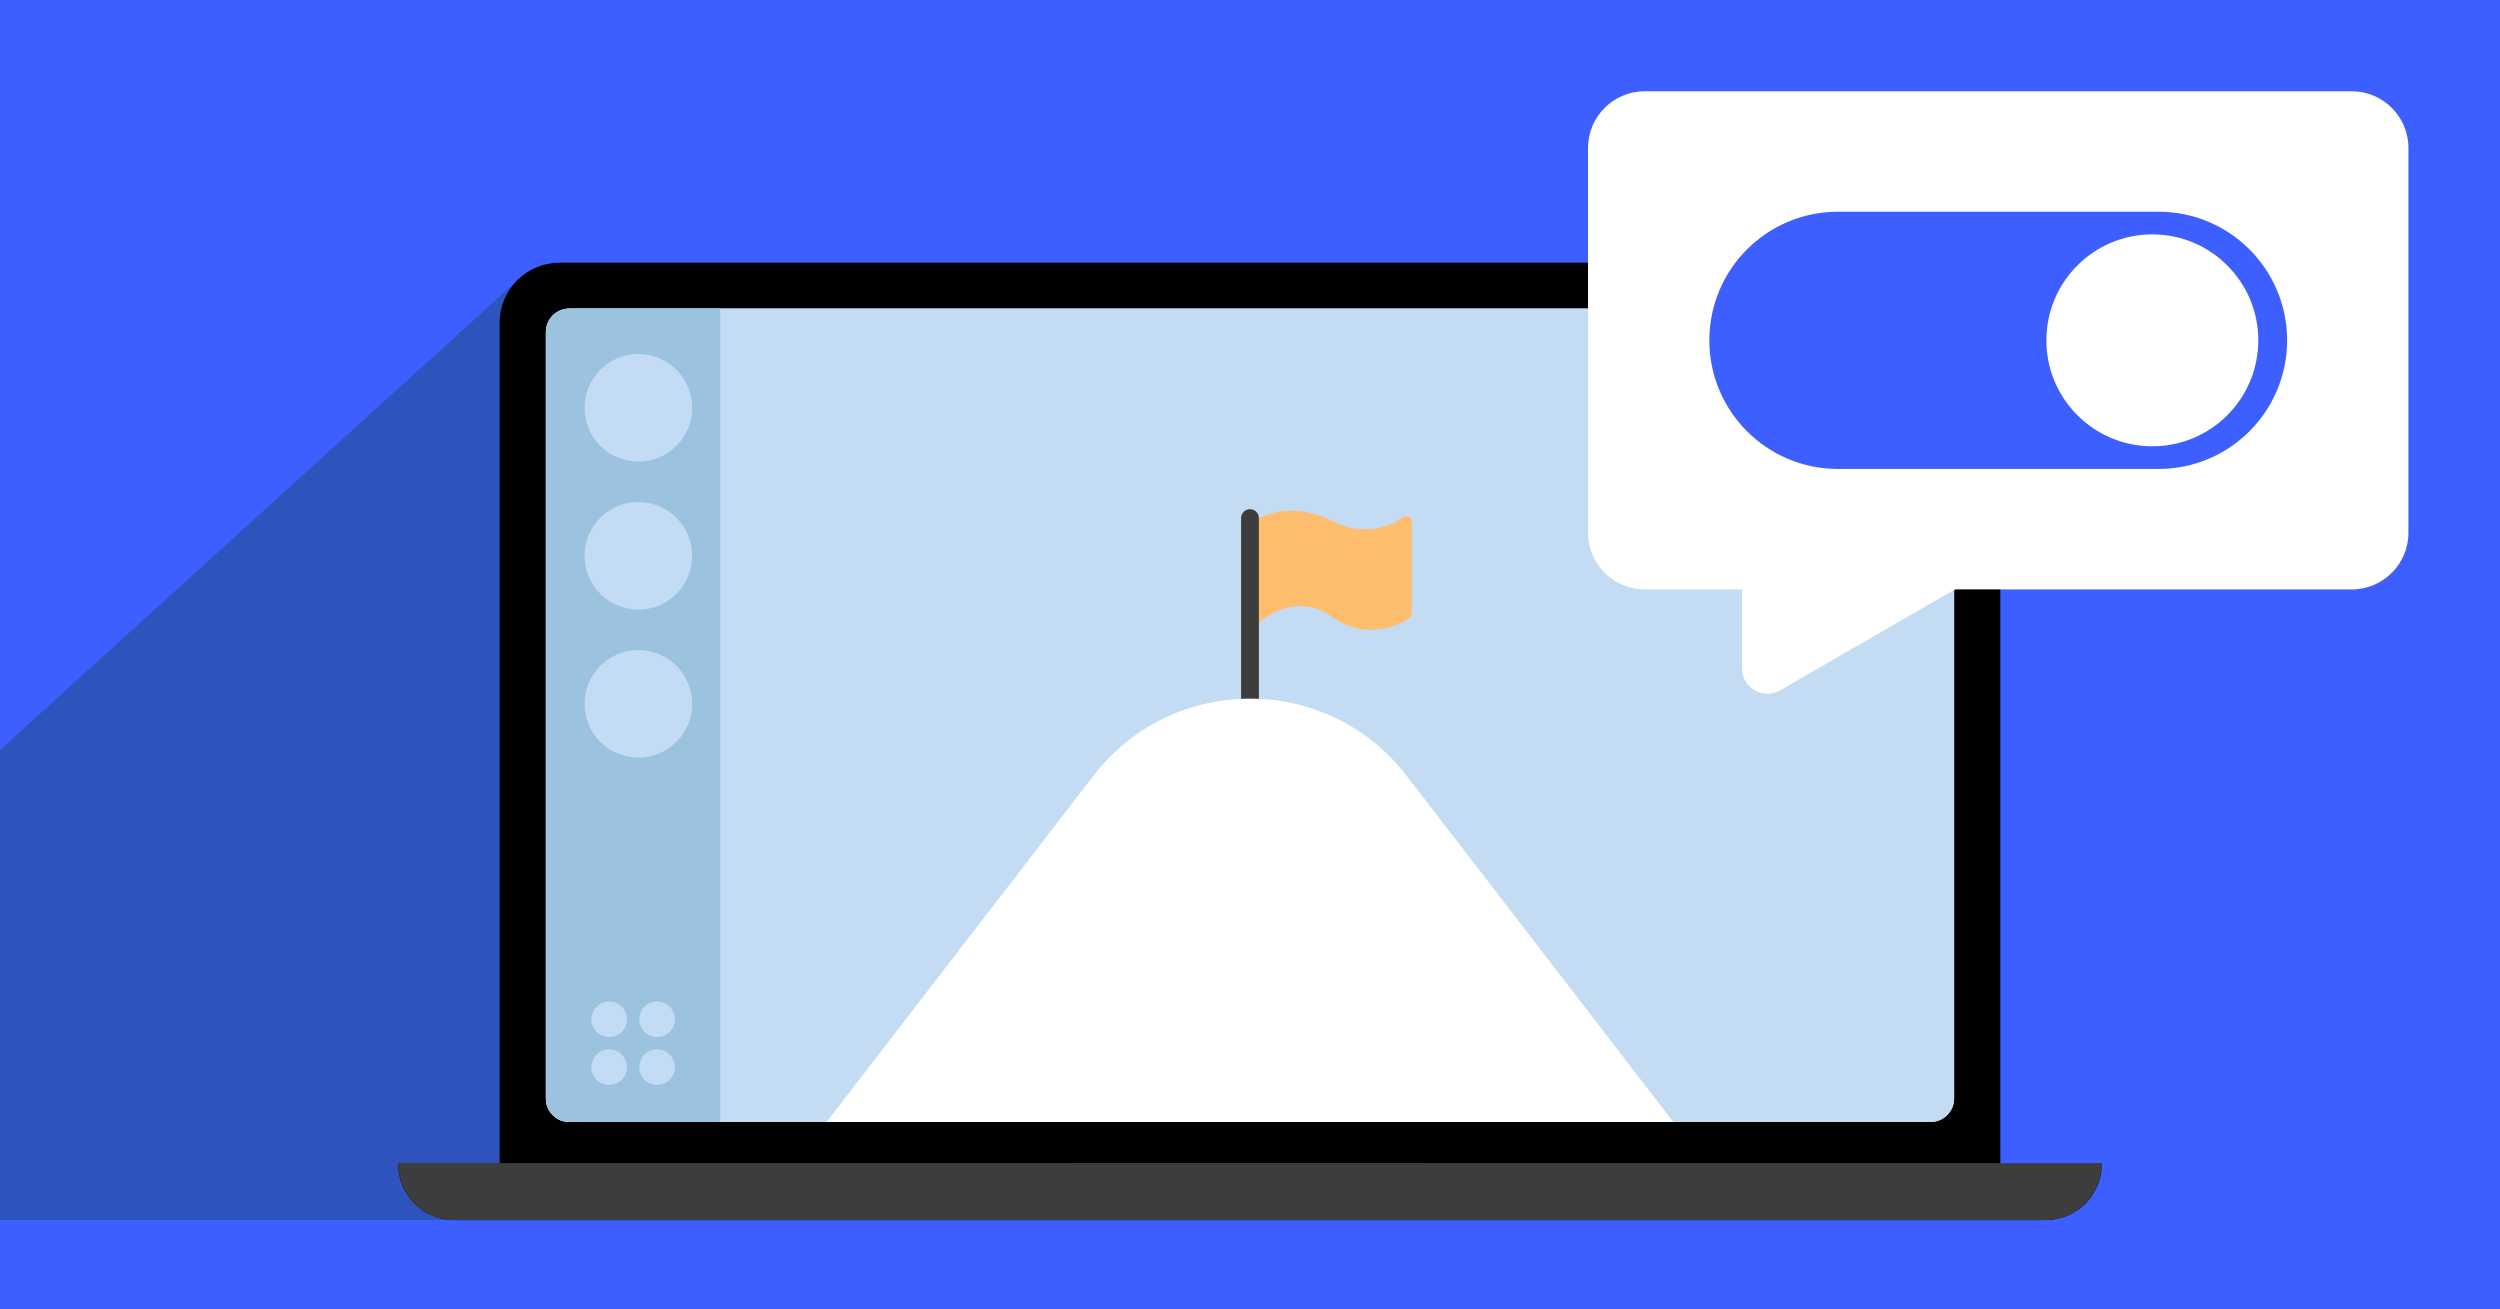 <svg fill="none" height="507" viewBox="0 0 968 507" width="968" xmlns="http://www.w3.org/2000/svg" xmlns:xlink="http://www.w3.org/1999/xlink"><rect x="0" y="0" width="968" height="507" fill="#808080" stroke="none"/><clipPath id="clip0_13037_65"><path d="M0 0H968V507H0Z"/></clipPath><mask id="mask0_13037_65" height="513" maskUnits="userSpaceOnUse" width="978" x="-5" y="-3"><path d="M972.228-2.006H-4.228V509.006H972.228V-2.006Z" fill="#ffffff"/></mask><g clip-path="url(#clip0_13037_65)"><path d="M0 0H968V507H0Z" fill="#3e5fff"/><g mask="url(#mask0_13037_65)"><path d="M972.228-2.006H-4.228V509.006H972.228V-2.006Z" fill="#3e5fff"/><path d="M-109.053 389.307 199.681 109.142 270.372 472.419H-109.053V389.307Z" fill="#2e53bc"/><path d="M774.529 450.645V124.929C774.529 112.102 764.131 101.704 751.311 101.704H216.697C203.87 101.704 193.472 112.102 193.472 124.929V450.645H154.171C154.171 462.671 163.919 472.419 175.945 472.419H792.057C798.069 472.419 803.511 469.984 807.456 466.039 811.398 462.1 813.831 456.658 813.831 450.645H774.529ZM211.373 128.605C211.373 123.577 215.457 119.494 220.491 119.494H747.51C752.545 119.494 756.628 123.577 756.628 128.605V425.313C756.628 430.348 752.545 434.432 747.51 434.432H220.491C215.457 434.432 211.373 430.348 211.373 425.313V128.605ZM550.126 456.901C548.525 458.503 546.313 459.494 543.871 459.494H424.13C419.246 459.494 415.282 455.529 415.282 450.645H552.72C552.72 453.087 551.729 455.299 550.126 456.901Z" fill="#000000"/><path d="M747.509 119.494H220.49C215.454 119.494 211.372 123.576 211.372 128.612V425.314C211.372 430.349 215.454 434.432 220.49 434.432H747.509C752.544 434.432 756.627 430.349 756.627 425.314V128.612C756.627 123.576 752.544 119.494 747.509 119.494Z" fill="#e3e3e3"/><path d="M747.511 119.496H220.492C215.457 119.496 211.374 123.578 211.374 128.614V425.316C211.374 430.351 215.457 434.433 220.492 434.433H747.511C752.547 434.433 756.628 430.351 756.628 425.316V128.614C756.628 123.578 752.547 119.496 747.511 119.496Z" fill="#c3dcf4"/><path clip-rule="evenodd" d="M774.528 450.353V450.35H565.932 490.255 414.578 193.471V450.353H154.17C154.17 462.54 163.918 472.419 175.943 472.419H792.055C798.068 472.419 803.51 469.951 807.455 465.953 811.39 461.961 813.831 456.447 813.831 450.353H774.528Z" fill="#3d3d3d" fill-rule="evenodd"/><path d="M910.575 35.335H636.853C624.719 35.335 614.883 45.172 614.883 57.306V206.25C614.883 218.384 624.719 228.221 636.853 228.221H910.575C922.709 228.221 932.545 218.384 932.545 206.25V57.306C932.545 45.172 922.709 35.335 910.575 35.335Z" fill="#ffffff"/><path d="M689.279 267.283C682.708 271.076 674.495 266.332 674.498 258.745L674.533 161 772.04 219.501 689.279 267.283Z" fill="#ffffff"/><path d="M711.655 181.578H835.774C863.278 181.578 885.574 159.282 885.574 131.778 885.574 104.274 863.278 81.977 835.774 81.977H711.655C684.152 81.977 661.855 104.274 661.855 131.777 661.855 159.282 684.152 181.578 711.655 181.578Z" fill="#3e5fff"/><path d="M833.382 172.803C856.044 172.803 874.41 154.435 874.41 131.778 874.41 109.12 856.044 90.752 833.382 90.752 810.728 90.752 792.36 109.12 792.36 131.778 792.36 154.435 810.728 172.803 833.382 172.803Z" fill="#ffffff"/><path d="M515.649 201.688C501.689 194.559 489.927 198.718 485.791 201.688V242.783C490.573 237.668 503.24 229.713 515.649 238.823 527.085 247.218 539.398 243.364 545.306 239.737 546.189 239.195 546.671 238.211 546.671 237.174V201.765C546.671 200.229 544.546 199.382 543.303 200.283 537.369 204.579 526.978 207.474 515.649 201.688Z" fill="#ffbd6e"/><path d="M480.553 200.6C480.553 198.696 482.097 197.154 484 197.154 485.903 197.154 487.447 198.696 487.447 200.6V271.776H480.553V200.6Z" fill="#3d3d3d"/><path d="M423.414 300.319C454.033 260.587 513.967 260.587 544.586 300.319L647.936 434.432H320.064L423.414 300.319Z" fill="#ffffff"/><path d="M211.374 128.447C211.374 123.504 215.382 119.496 220.325 119.496H278.904V434.433H220.325C215.382 434.433 211.374 430.426 211.374 425.482V128.447Z" fill="#9bc2de"/><g fill="#c3dcf4"><path d="M235.87 401.549C239.675 401.549 242.76 398.464 242.76 394.659 242.76 390.854 239.675 387.769 235.87 387.769 232.065 387.769 228.981 390.854 228.981 394.659 228.981 398.464 232.065 401.549 235.87 401.549Z"/><path d="M235.87 420.087C239.675 420.087 242.76 417.003 242.76 413.198 242.76 409.393 239.675 406.308 235.87 406.308 232.065 406.308 228.981 409.393 228.981 413.198 228.981 417.003 232.065 420.087 235.87 420.087Z"/><path d="M254.408 401.549C258.213 401.549 261.298 398.464 261.298 394.659 261.298 390.854 258.213 387.769 254.408 387.769 250.603 387.769 247.519 390.854 247.519 394.659 247.519 398.464 250.603 401.549 254.408 401.549Z"/><path d="M254.408 420.087C258.213 420.087 261.298 417.003 261.298 413.198 261.298 409.393 258.213 406.308 254.408 406.308 250.603 406.308 247.519 409.393 247.519 413.198 247.519 417.003 250.603 420.087 254.408 420.087Z"/><path d="M247.174 178.726C258.679 178.726 268.005 169.399 268.005 157.894 268.005 146.389 258.679 137.063 247.174 137.063 235.669 137.063 226.342 146.389 226.342 157.894 226.342 169.399 235.669 178.726 247.174 178.726Z"/><path d="M247.174 236.044C258.679 236.044 268.005 226.717 268.005 215.212 268.005 203.707 258.679 194.381 247.174 194.381 235.669 194.381 226.342 203.707 226.342 215.212 226.342 226.717 235.669 236.044 247.174 236.044Z"/><path d="M247.174 293.362C258.679 293.362 268.005 284.035 268.005 272.53 268.005 261.025 258.679 251.699 247.174 251.699 235.669 251.699 226.342 261.025 226.342 272.53 226.342 284.035 235.669 293.362 247.174 293.362Z"/></g></g></g></svg>